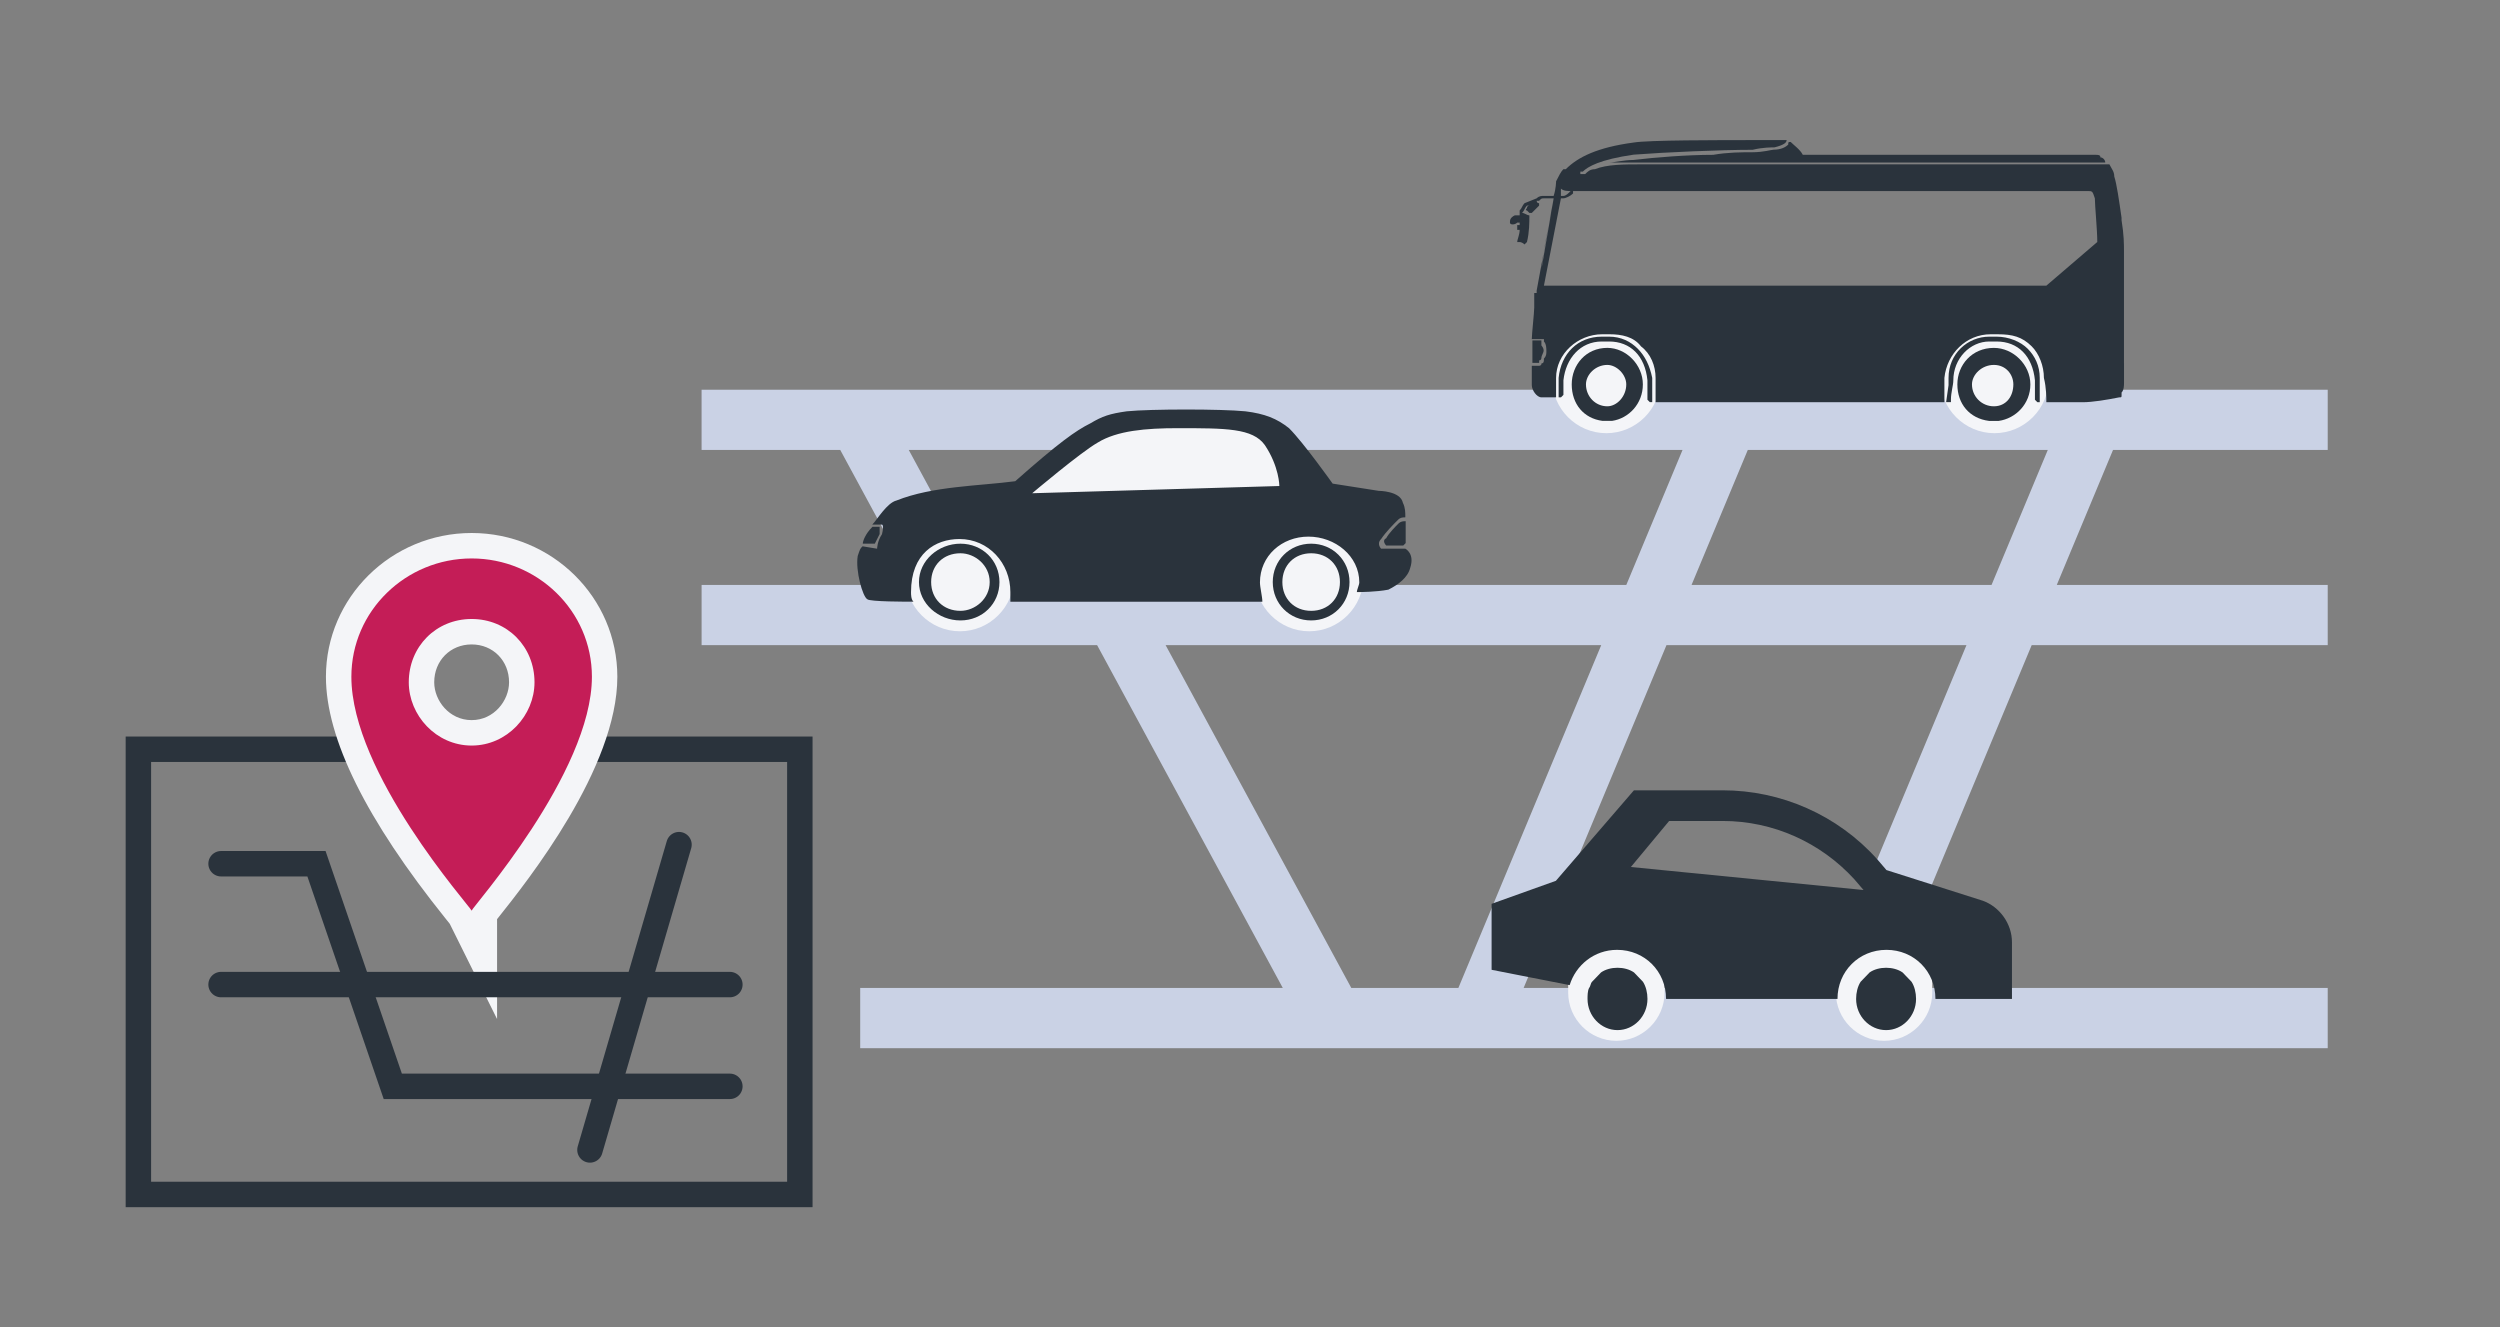 <?xml version="1.0" encoding="utf-8"?>
<!-- Generator: Adobe Illustrator 17.0.1, SVG Export Plug-In . SVG Version: 6.00 Build 0)  -->
<!DOCTYPE svg PUBLIC "-//W3C//DTD SVG 1.1//EN" "http://www.w3.org/Graphics/SVG/1.1/DTD/svg11.dtd">
<svg version="1.1" xmlns="http://www.w3.org/2000/svg" xmlns:xlink="http://www.w3.org/1999/xlink" x="0px" y="0px"
	 width="196.537px" height="104.337px" viewBox="0 0 196.537 104.337" enable-background="new 0 0 196.537 104.337"
	 xml:space="preserve">
<rect x="0" y="0" width="196.537" height="104.337" fill="#808080" stroke="none"/>
<g id="レイヤー_1">
</g>
<g id="contents">
	<g>
		<g>
			<path fill="#CAD2E5" d="M182.993,35.372v-4.735H167.8h-4.841h-23.873h-4.841h-79.09v4.735h10.9l5.748,10.612H55.156v4.735H86.25
				l14.597,26.949H67.624v4.735h115.369v-4.735h-34.502l11.229-26.949h23.273v-4.735h-21.3l4.422-10.612H182.993z M71.441,35.372
				h60.832l-4.421,10.612H89.07l-0.894-1.65l-3.047,1.65h-7.94L71.441,35.372z M91.635,50.719h34.244L114.65,77.667h-8.418
				L91.635,50.719z M143.363,77.667h-23.583l11.229-26.949h23.584L143.363,77.667z M156.565,45.984h-23.584l4.422-10.612h23.584
				L156.565,45.984z"/>
			<g>
				<path fill-rule="evenodd" clip-rule="evenodd" fill="#F4F5F8" d="M126.282,34.055L126.282,34.055
					c-2.344,0-4.261-1.918-4.261-4.261v-0.947c0-2.344,1.918-4.261,4.261-4.261h0c2.344,0,4.261,1.918,4.261,4.261v0.947
					C130.543,32.138,128.626,34.055,126.282,34.055z"/>
				<path fill-rule="evenodd" clip-rule="evenodd" fill="#F4F5F8" d="M156.795,34.055L156.795,34.055
					c-2.344,0-4.261-1.918-4.261-4.261v-0.947c0-2.344,1.918-4.261,4.261-4.261h0c2.344,0,4.261,1.918,4.261,4.261v0.947
					C161.056,32.138,159.138,34.055,156.795,34.055z"/>
				<g>
					<path fill-rule="evenodd" clip-rule="evenodd" fill="#2A333C" d="M120.647,28.526L120.647,28.526c0.177,0,0.177,0,0.353,0l0,0
						l0,0c0,0,0,0,0-0.196c0.177,0,0.177-0.196,0.177-0.196c0-0.196,0.177-0.392,0.177-0.589l0,0c0-0.196-0.177-0.392-0.177-0.392
						c0-0.196,0-0.392,0-0.392H121c-0.177,0-0.177,0-0.177,0c-0.177,0-0.177,0-0.177,0c-0.177,0-0.177,0-0.177,0
						c0,0.196,0,0.589,0,0.785c0,0.392,0,0.589,0,0.981l0,0H120.647L120.647,28.526L120.647,28.526z"/>
					<path fill-rule="evenodd" clip-rule="evenodd" fill="#2A333C" d="M140.773,11.16c-0.19,0-0.19,0-0.19,0.202
						c-0.19,0.202-0.571,0.405-1.141,0.405c-0.19,0-0.761,0.202-1.712,0.202c-0.761,0-1.902,0-3.044,0.202
						c-2.093,0-4.566,0.202-6.278,0.405c-0.761,0-1.522,0.202-1.902,0.202c0.761,0,1.522,0,2.473,0c0.19,0,0.19,0,0.19,0
						c35.765,0,35.765,0,35.765,0c0.19,0,0.38,0,0.571,0c0-0.202-0.19-0.405-0.38-0.405c0-0.202-0.19-0.202-0.38-0.202
						c-23.019,0-23.019,0-23.019,0C141.534,11.767,140.963,11.363,140.773,11.16L140.773,11.16z"/>
					<path fill-rule="evenodd" clip-rule="evenodd" fill="#2A333C" d="M129.889,29.709c-0.189-0.954-0.566-1.717-1.132-2.289
						c-0.566-0.572-1.321-0.954-2.264-0.954l0,0h-0.189c-0.189,0-0.377,0-0.377,0l0,0c-1.887,0-3.208,1.335-3.396,3.243l0,0
						c0,0.572,0,0.572,0,0.572c0,0.954,0,0.954,0,0.954l0,0c0.189,0,0.189,0,0.189,0c0.189-0.191,0.189-0.191,0.189-0.191
						c0-0.382,0-0.763,0-1.145c0.189-1.717,1.321-3.052,3.019-3.052c0.189,0,0.189,0,0.377,0l0,0h0.189
						c1.698,0,2.83,1.145,3.019,3.052c0,0.572,0,1.145,0,1.526c0.189,0.191,0.189,0.191,0.189,0.191c0.189,0,0.189,0,0.189,0l0,0
						C129.889,31.235,129.889,30.472,129.889,29.709L129.889,29.709z"/>
					<path fill-rule="evenodd" clip-rule="evenodd" fill="#2A333C" d="M166.976,28.564c0-8.776,0-8.776,0-8.776
						c0-0.572,0-1.335-0.191-2.48c0-0.191,0-0.191,0-0.191c-0.191-1.335-0.382-2.671-0.572-3.243c0-0.382-0.191-0.572-0.382-0.954
						l0,0c-0.191,0-0.382,0-0.763,0l0,0c-35.869,0-35.869,0-35.869,0c-0.191,0-0.191,0-0.191,0l0,0c-1.336,0-2.671,0-3.625,0.382
						c-0.382,0-0.572,0.191-0.763,0.382c-0.191,0-0.191,0-0.191,0l0,0l0,0l0,0c-0.191,0-0.191,0-0.191,0c0-0.191,0-0.191,0-0.191
						l0,0c0.191,0,0.191,0,0.191,0c0.382-0.382,1.336-0.954,4.007-1.335c2.48-0.191,6.869-0.382,9.349-0.382
						c0.763-0.191,1.526-0.191,1.717-0.191c0.763-0.191,0.954-0.382,0.954-0.572l0,0c-0.382,0-1.145,0-2.099,0
						c-3.434,0-8.777,0-9.921,0.191c-2.862,0.382-4.388,1.145-5.342,2.098c-0.191,0-0.191,0-0.191,0
						c-0.191,0.191-0.382,0.572-0.572,0.954l0,0c0,0,0,0.572-0.191,1.145c-0.763,0-0.763,0-0.763,0c-0.191,0-0.382,0-0.572,0.191
						c-0.954,0.382-0.954,0.382-0.954,0.382c-0.191,0.191-0.191,0.382-0.382,0.572c0,0.382,0,0.382,0,0.382
						c-0.191,0-0.191,0-0.382,0c-0.382,0.191-0.382,0.382-0.382,0.572c0,0.191,0.382,0.191,0.572,0c0,0,0,0,0.191,0l0,0l0,0l0,0
						c0,0.191,0,0.191,0,0.191h-0.191c0,0.382,0,0.382,0,0.382l0,0c0.191,0,0.191,0,0.191,0c0,0.382-0.191,0.763-0.191,0.954
						c0,0,0,0,0.191,0c0,0,0.191,0,0.382,0.191l0.191-0.191c0.191-0.763,0.191-1.526,0.191-2.099l0,0
						c-0.191,0-0.382-0.191-0.572-0.191l0,0l0,0c0.191-0.191,0.191-0.382,0.382-0.572c0.191,0,0.191,0,0.191,0s-0.191,0-0.191,0.191
						c0,0-0.191,0.191,0,0.191l0.191,0.191h0.191c0.191-0.191,0.382-0.382,0.572-0.572c0-0.191,0-0.191,0-0.191
						c-0.191,0-0.191-0.191-0.191-0.191c0.191,0,0.191,0,0.191,0c0.191-0.191,0.191-0.191,0.382-0.191c0.763,0,0.763,0,0.763,0
						c-0.191,1.335-0.763,3.625-0.954,5.532c0.954-5.532,0.954-5.532,0.954-5.532c-1.336,7.249-1.336,7.249-1.336,7.249l0,0l0,0
						c0,0.191,0,0.191,0,0.191l0,0c-0.191,0-0.191,0-0.191,0c0,0.191,0,0.191,0,0.191c0,0.191,0,0.572,0,0.954
						s-0.191,2.099-0.191,2.48c0,0,0,0,0.191,0s0.191,0,0.191,0c0.191,0,0.191,0,0.191,0l0,0c0.191,0,0.191,0,0.382,0
						c0,0.191,0,0.191,0,0.191c0.191,0.191,0.191,0.572,0.191,0.763l0,0c0,0.191,0,0.382-0.191,0.572c0,0.191,0,0.382-0.191,0.382
						l0,0c0,0.191-0.191,0.191-0.191,0.191l0,0l0,0c-0.191,0-0.191,0-0.382,0s-0.191,0-0.191,0l0,0l0,0l0,0c0,0.572,0,1.145,0,1.526
						c0,0.382,0.382,0.954,0.763,0.954c1.145,0,1.145,0,1.145,0l0,0l0,0c0-0.954,0-0.954,0-0.954l0,0c0-0.572,0-0.572,0-0.572
						c0-1.908,1.717-3.434,3.625-3.434l0,0c0,0,0.191,0,0.382,0h0.191c0.954,0,1.908,0.191,2.48,0.954
						c0.763,0.572,1.145,1.526,1.145,2.48c0,0.763,0,1.526,0,1.908l0,0c22.705,0,22.705,0,22.705,0l0,0c0-1.335,0-1.335,0-1.335l0,0
						c0-0.572,0-0.572,0-0.572c0.191-1.908,1.717-3.434,3.625-3.434l0,0c0.191,0,0.191,0,0.382,0s0.191,0,0.191,0
						c1.145,0,1.908,0.191,2.671,0.954c0.572,0.572,0.954,1.526,0.954,2.48c0.191,0.763,0.191,1.526,0.191,1.908l0,0
						c2.862,0,2.862,0,2.862,0c0.763,0,1.908-0.191,2.862-0.382c0.191,0,0.191,0,0.191-0.191c0-0.191,0-0.191,0-0.191
						c0.191-0.191,0.191-0.572,0.191-0.763c0-0.382,0-1.335,0-1.335V28.564L166.976,28.564L166.976,28.564z M119.468,17.69
						L119.468,17.69c0-0.191,0-0.191,0-0.191l0,0C119.468,17.69,119.468,17.69,119.468,17.69L119.468,17.69z M122.711,14.829
						c0.191,0.191,0.572,0.191,0.763,0.191l0,0c-0.191,0.191-0.382,0.382-0.572,0.382s-0.191,0-0.191,0V14.829L122.711,14.829
						L122.711,14.829z M160.87,22.46c-28.047,0-28.047,0-28.047,0c-11.448,0-11.448,0-11.448,0c1.336-6.868,1.336-6.868,1.336-6.868
						c0.191,0,0.191,0,0.191,0c0.191,0,0.572-0.191,0.763-0.382v-0.191c0.382,0,0.763,0,1.336,0c39.113,0,39.113,0,39.113,0
						c0.382,0,0.382,0,0.572,0.572c0,0.572,0.191,2.48,0.191,3.434L160.87,22.46L160.87,22.46L160.87,22.46z"/>
					<path fill-rule="evenodd" clip-rule="evenodd" fill="#2A333C" d="M159.976,31.426c0.189,0.191,0.189,0.191,0.189,0.191
						c0.189,0,0.189,0,0.189,0l0,0c0-0.382,0-1.145,0-1.908c0-0.954-0.377-1.717-0.943-2.289c-0.566-0.572-1.509-0.954-2.453-0.954
						l0,0c0,0,0,0-0.189,0c-0.189,0-0.377,0-0.377,0l0,0c-1.698,0-3.208,1.335-3.208,3.243l0,0c0,0.572,0,0.572,0,0.572
						c-0.189,1.335-0.189,1.335-0.189,1.335l0,0c0.377,0,0.377,0,0.377,0c0-0.191,0-0.191,0-0.191c0-0.572,0.189-1.145,0.189-1.526
						c0-1.717,1.321-3.052,2.83-3.052c0.189,0,0.189,0,0.377,0l0,0h0.189c1.698,0,2.83,1.145,3.019,3.052
						C159.976,30.472,159.976,31.044,159.976,31.426L159.976,31.426z"/>
					<path fill-rule="evenodd" clip-rule="evenodd" fill="#2A333C" d="M156.748,27.349c-1.722,0-2.87,1.339-2.87,2.87
						c0,1.531,0.957,2.678,2.487,2.87c0,0,0.574,0,0.765,0c1.339-0.191,2.487-1.339,2.487-2.87
						C159.617,28.688,158.278,27.349,156.748,27.349L156.748,27.349z M156.748,31.941c-0.957,0-1.722-0.765-1.722-1.722
						c0-0.765,0.765-1.531,1.722-1.531s1.531,0.765,1.531,1.531C158.278,31.175,157.704,31.941,156.748,31.941L156.748,31.941z"/>
					<path fill-rule="evenodd" clip-rule="evenodd" fill="#2A333C" d="M126.73,33.088c1.305-0.191,2.423-1.339,2.423-2.87
						c0-1.531-1.305-2.87-2.796-2.87c-1.678,0-2.796,1.339-2.796,2.87c0,1.531,0.932,2.678,2.423,2.87
						C125.985,33.088,126.544,33.088,126.73,33.088L126.73,33.088z M124.68,30.219c0-0.765,0.746-1.531,1.678-1.531
						c0.746,0,1.491,0.765,1.491,1.531c0,0.957-0.746,1.722-1.491,1.722C125.425,31.941,124.68,31.175,124.68,30.219L124.68,30.219z
						"/>
				</g>
			</g>
			<g>
				<path fill-rule="evenodd" clip-rule="evenodd" fill="#F4F5F8" d="M75.463,49.627L75.463,49.627
					c-2.344,0-4.261-1.918-4.261-4.261v-0.947c0-2.344,1.918-4.261,4.261-4.261h0c2.344,0,4.261,1.918,4.261,4.261v0.947
					C79.724,47.71,77.807,49.627,75.463,49.627z"/>
				<path fill-rule="evenodd" clip-rule="evenodd" fill="#F4F5F8" d="M81.829,40.158l-1.473-0.842c0-2.344,6.231-5.945,8.575-5.945
					h8.049c2.344,0,4.261,1.918,4.261,4.261v0c0,2.344-1.918,4.261-4.261,4.261H88.93C86.587,41.894,81.829,42.502,81.829,40.158z"
					/>
				<path fill-rule="evenodd" clip-rule="evenodd" fill="#F4F5F8" d="M102.924,49.627L102.924,49.627
					c-2.344,0-4.261-1.918-4.261-4.261v-0.947c0-2.344,1.918-4.261,4.261-4.261h0c2.344,0,4.261,1.918,4.261,4.261v0.947
					C107.186,47.71,105.268,49.627,102.924,49.627z"/>
				<g>
					<path fill-rule="evenodd" clip-rule="evenodd" fill="#2A333C" d="M108.977,42.888c0,0,0.191,0,0.574,0c0.191,0,0.765,0,0.765,0
						l0.191-0.191c0-0.191,0-0.191,0-0.191c0-0.383,0-1.339,0-1.531c-0.191,0-0.383,0-0.574,0.191
						c-0.191,0.191-0.765,0.765-0.957,1.148C108.594,42.506,108.977,42.888,108.977,42.888L108.977,42.888z"/>
					<path fill-rule="evenodd" clip-rule="evenodd" fill="#2A333C" d="M78.572,45.758c0-1.697-1.342-3.017-3.068-3.017
						c-1.726,0-3.26,1.32-3.26,3.017c0,1.697,1.534,3.017,3.26,3.017C77.229,48.775,78.572,47.455,78.572,45.758L78.572,45.758z
						 M73.202,45.758c0-1.32,0.959-2.263,2.301-2.263c1.151,0,2.301,0.943,2.301,2.263c0,1.32-1.151,2.263-2.301,2.263
						C74.161,48.021,73.202,47.078,73.202,45.758L73.202,45.758z"/>
					<path fill-rule="evenodd" clip-rule="evenodd" fill="#2A333C" d="M69.153,41.984c0-0.378,0-0.568,0-0.568l0,0
						c-0.568,0-0.568,0-0.568,0c-0.568,0.568-0.757,1.135-0.757,1.325c0.946,0,0.946,0,0.946,0S68.964,42.363,69.153,41.984
						L69.153,41.984z"/>
					<path fill-rule="evenodd" clip-rule="evenodd" fill="#2A333C" d="M68.192,47.114c0.19,0.189,3.048,0.189,3.619,0.189
						c-0.191-0.189-0.191-0.568-0.191-0.758c0-3.032,1.905-4.169,3.81-4.169c2.286,0,4,1.895,4,4.169c0,0.189,0,0.568,0,0.758
						c2.095,0,4.381,0,5.905,0c2.095,0,8.001,0,13.906,0c0-0.379-0.19-1.137-0.19-1.516c0-2.084,1.714-3.6,3.81-3.6
						c2.095,0,4,1.516,4,3.6c0,0.189-0.191,0.568-0.191,0.758c0.191,0,0.191,0,0.191,0s1.333,0,2.286-0.189
						c0.762-0.379,1.524-0.947,1.714-1.705c0.381-1.137-0.381-1.516-0.381-1.516c-0.19,0-0.19,0-0.19,0s-0.571,0-0.952,0
						c-0.381,0-0.762,0-0.762,0s-0.381-0.379,0-0.758c0.381-0.568,0.952-1.137,1.333-1.516c0.19-0.189,0.381-0.189,0.571-0.189
						c0-0.379,0-0.758-0.19-1.137c-0.191-0.947-1.905-0.947-1.905-0.947c-3.619-0.568-3.619-0.568-3.619-0.568
						s-2.286-3.221-3.429-4.358c-0.952-0.758-1.905-1.137-3.429-1.326c-1.905-0.189-7.429-0.189-9.334,0
						c-1.333,0.19-1.905,0.379-2.857,0.947c-1.143,0.568-2.476,1.516-5.905,4.548c-2.857,0.379-6.477,0.379-9.334,1.516
						c-0.762,0.19-1.524,1.516-1.905,1.895c0.762,0,0.762,0,0.762,0s0.19,0,0,0.758c-0.381,0.568-0.381,1.137-0.381,1.137
						c-1.143-0.189-1.143-0.189-1.143-0.189c-0.19,0.189-0.19,0.189-0.381,0.758C67.24,44.84,67.811,46.924,68.192,47.114
						L68.192,47.114z M86.289,34.798c1.524-0.947,3.81-1.137,6.286-1.137c3.81,0,5.905,0,6.858,1.326
						c1.143,1.705,1.143,3.221,1.143,3.221c-19.43,0.568-19.43,0.568-19.43,0.568S84.955,35.556,86.289,34.798L86.289,34.798z"/>
					<path fill-rule="evenodd" clip-rule="evenodd" fill="#2A333C" d="M106.092,45.758c0-1.697-1.32-3.017-3.017-3.017
						c-1.697,0-3.017,1.32-3.017,3.017c0,1.697,1.32,3.017,3.017,3.017C104.772,48.775,106.092,47.455,106.092,45.758
						L106.092,45.758z M100.813,45.758c0-1.32,0.943-2.263,2.263-2.263c1.32,0,2.263,0.943,2.263,2.263
						c0,1.32-0.943,2.263-2.263,2.263C101.755,48.021,100.813,47.078,100.813,45.758L100.813,45.758z"/>
				</g>
			</g>
			<g>
				<path fill-rule="evenodd" clip-rule="evenodd" fill="#F4F5F8" d="M127.071,81.823L127.071,81.823
					c-2.083,0-3.788-1.704-3.788-3.788v-0.842c0-2.083,1.704-3.788,3.788-3.788h0c2.083,0,3.788,1.704,3.788,3.788v0.842
					C130.859,80.119,129.155,81.823,127.071,81.823z"/>
				<path fill-rule="evenodd" clip-rule="evenodd" fill="#F4F5F8" d="M148.114,81.823L148.114,81.823
					c-2.083,0-3.788-1.704-3.788-3.788v-0.842c0-2.083,1.704-3.788,3.788-3.788l0,0c2.083,0,3.788,1.704,3.788,3.788v0.842
					C151.902,80.119,150.198,81.823,148.114,81.823z"/>
				<g>
					<path fill-rule="evenodd" clip-rule="evenodd" fill="#2A333C" d="M127.128,74.672c2.166,0,3.85,1.688,3.85,3.859
						c13.476,0,13.476,0,13.476,0c0-2.171,1.684-3.859,3.85-3.859s3.85,1.688,3.85,3.859c6.016,0,6.016,0,6.016,0
						c0-4.462,0-4.462,0-4.462c0-1.447-0.963-2.774-2.286-3.256c-7.58-2.412-7.58-2.412-7.58-2.412
						c-0.722-0.844-0.722-0.844-0.722-0.844c-3.128-3.497-7.58-5.427-12.152-5.427c-6.979,0-6.979,0-6.979,0
						c-6.136,7.115-6.136,7.115-6.136,7.115c-5.053,1.809-5.053,1.809-5.053,1.809c0,5.186,0,5.186,0,5.186
						c6.136,1.206,6.136,1.206,6.136,1.206C123.88,75.878,125.324,74.672,127.128,74.672L127.128,74.672z M145.778,69.124
						c0.722,0.844,0.722,0.844,0.722,0.844l0,0c-18.289-1.809-18.289-1.809-18.289-1.809c3.008-3.618,3.008-3.618,3.008-3.618
						c4.211,0,4.211,0,4.211,0C139.401,64.542,143.131,66.23,145.778,69.124L145.778,69.124z"/>
					<path fill-rule="evenodd" clip-rule="evenodd" fill="#2A333C" d="M150.277,77.183c-0.236-0.245-0.471-0.49-0.707-0.735
						c-0.353-0.245-0.825-0.368-1.296-0.368s-0.943,0.123-1.296,0.368c-0.236,0.245-0.471,0.49-0.707,0.735
						c-0.236,0.368-0.353,0.858-0.353,1.348l0,0l0,0l0,0c0,1.348,1.06,2.451,2.356,2.451s2.356-1.103,2.356-2.451l0,0l0,0l0,0
						C150.63,78.041,150.512,77.551,150.277,77.183L150.277,77.183z"/>
					<path fill-rule="evenodd" clip-rule="evenodd" fill="#2A333C" d="M128.456,76.448c-0.353-0.245-0.825-0.368-1.296-0.368
						s-0.943,0.123-1.296,0.368c-0.236,0.245-0.471,0.49-0.707,0.735c-0.118,0.123-0.118,0.368-0.236,0.49l0,0
						c-0.118,0.245-0.118,0.613-0.118,0.858l0,0c0,1.348,1.06,2.451,2.356,2.451c1.296,0,2.356-1.103,2.356-2.451l0,0l0,0l0,0
						c0-0.49-0.118-0.98-0.353-1.348C128.927,76.938,128.691,76.693,128.456,76.448L128.456,76.448z"/>
				</g>
			</g>
		</g>
		<g>
			
				<rect x="10.879" y="58.902" fill-rule="evenodd" clip-rule="evenodd" fill="none" stroke="#2A333C" stroke-width="2" stroke-miterlimit="10" width="52" height="35"/>
			<g>
				<path fill-rule="evenodd" clip-rule="evenodd" fill="#C41D57" d="M36.211,72.092c-0.068-0.093-0.208-0.265-0.403-0.507
					C29.713,64,26.624,57.816,26.624,53.204c0-5.681,4.69-10.302,10.455-10.302s10.454,4.621,10.454,10.302
					c0,4.53-3.074,10.689-9.137,18.307c-0.129,0.162-0.237,0.296-0.317,0.398v3.935L36.211,72.092z M37.078,49.661
					c-2.248,0-3.942,1.709-3.942,3.976c0,2.155,1.805,3.976,3.942,3.976c2.137,0,3.942-1.82,3.942-3.976
					C41.02,51.37,39.325,49.661,37.078,49.661z"/>
				<path fill="#F4F5F8" d="M37.078,43.902c5.157,0,9.455,4.11,9.455,9.302c0,7.571-9.455,18.17-9.455,18.387
					c-0.215-0.433-9.455-10.816-9.455-18.387C27.623,48.012,31.921,43.902,37.078,43.902 M37.078,58.612
					c2.793,0,4.942-2.379,4.942-4.975c0-2.812-2.149-4.975-4.942-4.975s-4.942,2.163-4.942,4.975
					C32.136,56.232,34.285,58.612,37.078,58.612 M37.078,41.902c-6.316,0-11.455,5.07-11.455,11.302
					c0,4.844,3.164,11.239,9.403,19.005c0.144,0.179,0.257,0.319,0.331,0.414l3.72,7.491v-7.856c0.032-0.04,0.065-0.082,0.101-0.126
					c2.314-2.907,9.354-11.753,9.354-18.928C48.533,46.972,43.394,41.902,37.078,41.902L37.078,41.902z M37.078,56.612
					c-1.76,0-2.942-1.538-2.942-2.975c0-1.696,1.265-2.975,2.942-2.975c1.677,0,2.942,1.279,2.942,2.975
					C40.02,55.073,38.838,56.612,37.078,56.612L37.078,56.612z"/>
			</g>
			
				<polyline fill-rule="evenodd" clip-rule="evenodd" fill="none" stroke="#2A333C" stroke-width="2" stroke-linecap="round" stroke-miterlimit="10" points="
				17.379,67.902 24.879,67.902 30.879,85.402 57.379,85.402 			"/>
			
				<line fill-rule="evenodd" clip-rule="evenodd" fill="none" stroke="#2A333C" stroke-width="2" stroke-linecap="round" stroke-miterlimit="10" x1="53.379" y1="66.402" x2="46.379" y2="90.402"/>
			
				<line fill-rule="evenodd" clip-rule="evenodd" fill="none" stroke="#2A333C" stroke-width="2" stroke-linecap="round" stroke-miterlimit="10" x1="17.379" y1="77.402" x2="57.379" y2="77.402"/>
		</g>
	</g>
</g>
</svg>
